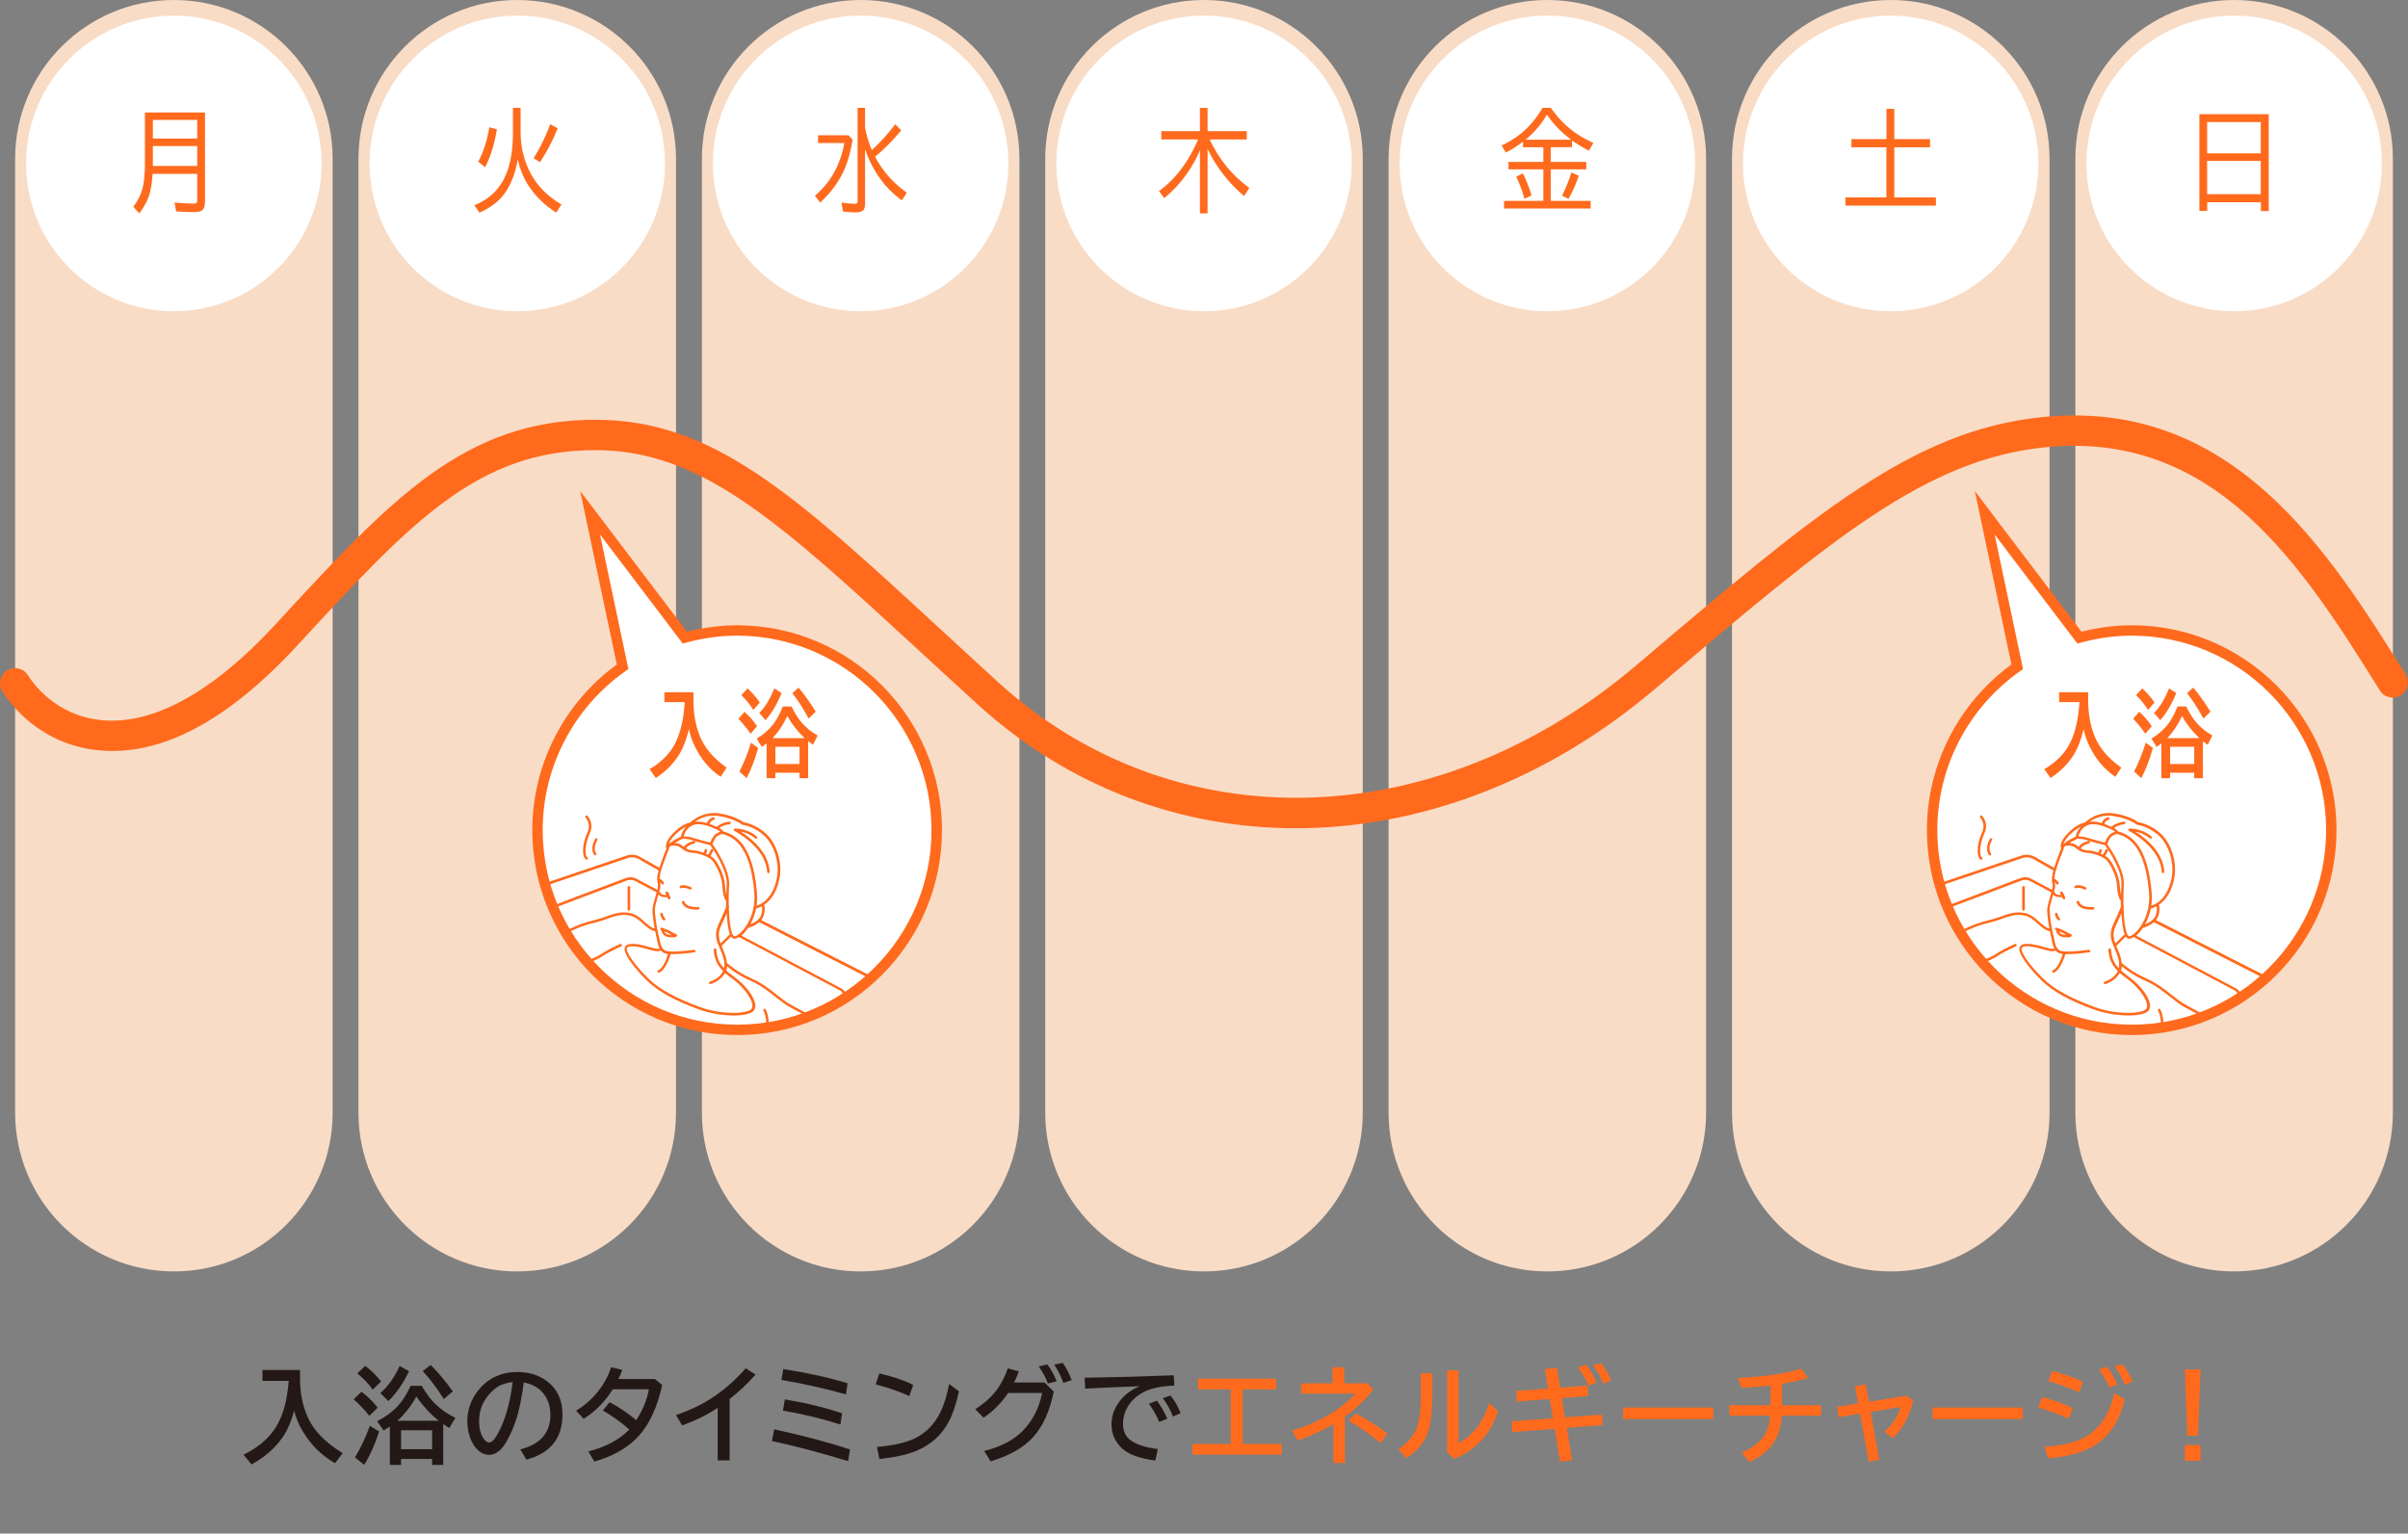 <svg width="551" height="351" viewBox="0 0 551 351" fill="none" xmlns="http://www.w3.org/2000/svg">
<rect x="0" y="0" width="551" height="351" fill="#808080" stroke="none"/>
<path d="M68.652 313.559V315.527C68.652 318.988 69.297 322.055 70.586 324.727C71.992 327.648 74.602 330.27 78.414 332.59L76.668 334.898C73.465 333.062 70.922 330.492 69.039 327.188C68.281 325.859 67.703 324.418 67.305 322.863L67.246 323.086C66.606 325.43 65.746 327.387 64.668 328.957C62.98 331.418 60.613 333.492 57.566 335.18L55.738 332.953C58.715 331.469 60.984 329.652 62.547 327.504C64.047 325.434 65.074 322.801 65.629 319.605C65.809 318.566 65.953 317.383 66.062 316.055H60.062V313.559H68.652ZM101.417 325.934V335.285H98.874V333.914H91.772V335.285H89.206V326.508C88.831 326.766 88.358 327.062 87.788 327.398L86.299 325.289C88.221 324.289 89.784 323.141 90.987 321.844C92.127 320.617 93.116 319.062 93.952 317.18H96.495C97.315 318.586 98.116 319.723 98.897 320.59C100.381 322.223 102.151 323.527 104.206 324.504L102.811 326.848C102.366 326.574 101.901 326.27 101.417 325.934ZM100.385 325.172C98.385 323.57 96.682 321.715 95.276 319.605C94.081 321.793 92.635 323.648 90.94 325.172H100.385ZM91.772 327.352V331.688H98.874V327.352H91.772ZM85.292 318.047C84.338 316.727 83.163 315.488 81.764 314.332L83.581 312.621C84.909 313.621 86.12 314.805 87.213 316.172L85.292 318.047ZM84.518 324.047C83.315 322.547 82.116 321.293 80.921 320.285L82.702 318.527C84.03 319.504 85.268 320.719 86.417 322.172L84.518 324.047ZM81.213 333.574C82.495 331.496 83.635 329.082 84.635 326.332L86.756 327.645C85.803 330.59 84.667 333.129 83.346 335.262L81.213 333.574ZM101.557 320.203C99.932 317.656 98.327 315.523 96.741 313.805L98.557 312.41C100.206 314.051 101.893 316.066 103.62 318.457L101.557 320.203ZM87.038 318.844C88.78 317.32 90.252 315.254 91.456 312.645L93.588 313.828C92.315 316.555 90.741 318.84 88.866 320.684L87.038 318.844ZM119.064 331.723C123.65 330.566 125.943 327.938 125.943 323.836C125.943 322.047 125.482 320.508 124.56 319.219C123.528 317.766 121.958 316.832 119.849 316.418C119.388 320.043 118.759 323.012 117.962 325.324C117.415 326.941 116.735 328.469 115.923 329.906C114.751 331.953 113.419 332.977 111.927 332.977C110.818 332.977 109.829 332.477 108.962 331.477C108.407 330.844 107.958 330.066 107.614 329.145C107.161 327.949 106.935 326.664 106.935 325.289C106.935 323.062 107.548 321.012 108.775 319.137C110.017 317.223 111.63 315.832 113.614 314.965C115.06 314.332 116.646 314.016 118.372 314.016C121.068 314.016 123.357 314.738 125.239 316.184C127.552 317.957 128.708 320.469 128.708 323.719C128.708 329.164 125.954 332.617 120.446 334.078L119.064 331.723ZM117.306 316.324C115.923 316.48 114.767 316.852 113.837 317.438C113.243 317.82 112.653 318.328 112.068 318.961C110.443 320.758 109.63 322.84 109.63 325.207C109.63 326.934 109.974 328.285 110.661 329.262C111.083 329.863 111.501 330.164 111.915 330.164C112.478 330.164 113.11 329.543 113.814 328.301C115.532 325.277 116.696 321.285 117.306 316.324ZM149.847 315.621L151.523 316.992C150.429 321.992 148.656 325.863 146.203 328.605C144.843 330.121 143.086 331.449 140.929 332.59C139.398 333.395 137.754 334.035 135.996 334.512L134.636 332.203C138.652 331.156 141.769 329.484 143.988 327.188C142.16 325.547 140.144 324.094 137.941 322.828L139.476 320.93C141.625 322.047 143.668 323.422 145.605 325.055C147.129 322.617 148.086 320.258 148.476 317.977H140.226C138.336 320.922 136.109 323.176 133.547 324.738L131.824 322.875C134.3 321.383 136.336 319.41 137.929 316.957C138.75 315.707 139.386 314.359 139.84 312.914L142.382 313.535C142.125 314.238 141.836 314.934 141.515 315.621H149.847ZM164.225 334.242V322.219C161.85 323.812 159.139 325.156 156.092 326.25L154.674 323.871C158.135 322.707 161.17 321.207 163.78 319.371C166.342 317.566 168.623 315.5 170.623 313.172L172.885 314.59C171.112 316.629 169.135 318.5 166.955 320.203V334.242H164.225ZM193.579 319.148C188.743 317.773 183.821 316.672 178.813 315.844L179.223 313.348C184.45 314.137 189.356 315.215 193.942 316.582L193.579 319.148ZM192.302 326.039C188.27 324.734 183.887 323.672 179.153 322.852L179.587 320.285C184.399 321.09 188.766 322.152 192.688 323.473L192.302 326.039ZM194.059 334.418C187.731 332.48 181.923 330.945 176.634 329.812L177.161 327.141C183.77 328.562 189.548 330.102 194.493 331.758L194.059 334.418ZM208.074 319.512C205.605 318.41 203.038 317.527 200.374 316.863L201.195 314.344C204.281 315.047 206.87 315.922 208.964 316.969L208.074 319.512ZM200.667 331.172C204.535 330.844 207.495 330.152 209.55 329.098C211.972 327.848 213.831 325.93 215.128 323.344C215.972 321.672 216.656 319.484 217.179 316.781L219.429 318.434C218.796 321.324 218.031 323.621 217.132 325.324C215.507 328.426 213.023 330.672 209.679 332.062C207.57 332.938 204.749 333.562 201.218 333.938L200.667 331.172ZM239.01 316.418L241.119 318.504C240.236 322.949 238.654 326.434 236.373 328.957C234.225 331.332 230.99 333.168 226.67 334.465L225.205 332.098C228.978 331.145 231.904 329.621 233.982 327.527C236.256 325.238 237.748 322.336 238.459 318.82H230.678C229.146 321.102 227.275 322.988 225.064 324.48L223.166 322.535C224.947 321.395 226.404 320.148 227.537 318.797C228.818 317.25 229.842 315.375 230.607 313.172L233.127 313.875C232.799 314.797 232.439 315.645 232.049 316.418H239.01ZM239.771 316.652C239.303 315.355 238.607 314.051 237.685 312.738L239.654 312.293C240.451 313.309 241.162 314.594 241.787 316.148L239.771 316.652ZM243.299 316.512C242.799 315.043 242.111 313.652 241.236 312.34L243.158 311.93C243.955 313.016 244.643 314.336 245.221 315.891L243.299 316.512ZM248.196 315.328C255.383 315.219 262.176 315.035 268.575 314.777L268.715 317.109C265.895 317.25 263.7 317.68 262.129 318.398C260.629 319.086 259.426 320.039 258.52 321.258C257.489 322.641 256.973 324.18 256.973 325.875C256.973 327.562 257.559 328.828 258.731 329.672C260.075 330.633 262.137 331.293 264.918 331.652L264.368 334.289C260.743 333.805 258.192 332.867 256.715 331.477C255.129 329.992 254.336 328.148 254.336 325.945C254.336 323.945 255.055 322.078 256.493 320.344C257.54 319.07 258.973 318.047 260.793 317.273C257.567 317.383 253.407 317.566 248.313 317.824L248.196 315.328ZM265.235 325.441C264.774 324.215 263.997 322.824 262.903 321.27L264.731 320.59C265.708 321.934 266.493 323.309 267.086 324.715L265.235 325.441ZM268.399 324.211C267.844 322.773 267.071 321.375 266.079 320.016L267.825 319.395C268.739 320.504 269.516 321.848 270.157 323.426L268.399 324.211Z" fill="#231815"/>
<path d="M274.14 315.551H292.011V318H284.358V330.48H293.288V332.93H272.839V330.48H281.628V318H274.14V315.551ZM304.947 312.938H307.584V316.605H312.88L314.252 317.977C312.556 320.219 310.388 322.293 307.748 324.199V334.828H305.111V325.922C302.572 327.43 299.849 328.695 296.943 329.719L295.63 327.457C299.529 326.309 303.076 324.617 306.271 322.383C307.802 321.312 309.103 320.172 310.173 318.961H297.74V316.605H304.947V312.938ZM315.857 330.27C313.56 328.309 311.123 326.609 308.545 325.172L310.197 323.52C312.798 324.84 315.216 326.383 317.451 328.148L315.857 330.27ZM325.125 314.309H327.762V318.574C327.762 322.66 327.457 325.645 326.848 327.527C326.043 330.02 324.356 332.098 321.785 333.762L319.992 331.676C321.774 330.426 323.027 329.129 323.754 327.785C324.363 326.652 324.766 325.133 324.961 323.227C325.07 322.148 325.125 320.613 325.125 318.621V314.309ZM331.125 313.629H333.762V330.281C335.317 329.477 336.68 328.332 337.852 326.848C339.133 325.223 340.09 323.297 340.723 321.07L342.785 323.062C342.004 325.383 340.934 327.363 339.574 329.004C337.863 331.074 335.621 332.703 332.848 333.891L331.125 332.402V313.629ZM356.26 313.031L356.999 317.59L363.268 317.133L363.432 319.535L357.385 319.992L358.1 324.387L366.573 323.766L366.749 326.156L358.51 326.812L359.717 334.195L356.975 334.535L355.733 327.023L346.03 327.773L345.866 325.301L355.346 324.598L354.596 320.203L347.085 320.766L346.921 318.34L354.221 317.812L353.471 313.348L356.26 313.031ZM363.479 317.133C363.073 316.016 362.28 314.633 361.1 312.984L362.952 312.316C363.897 313.605 364.698 314.973 365.354 316.418L363.479 317.133ZM366.913 316.723C366.311 315.238 365.526 313.84 364.557 312.527L366.315 311.977C367.245 313.055 368.038 314.375 368.694 315.938L366.913 316.723ZM371.4 322.148H392.036V324.785H371.4V322.148ZM405.125 321.621V317.109C403.14 317.359 400.914 317.535 398.445 317.637L397.683 315.375C403.894 315.086 408.726 314.375 412.18 313.242L413.715 315.375C411.973 315.914 409.988 316.363 407.762 316.723V321.621H416.715V324.023H407.715C407.551 326.547 406.945 328.582 405.898 330.129C404.57 332.098 402.687 333.59 400.25 334.605L398.551 332.426C400.996 331.426 402.726 330.109 403.742 328.477C404.476 327.297 404.914 325.812 405.055 324.023H395.715V321.621H405.125ZM426.932 316.852L427.659 320.836L436.295 319.441L437.784 320.543C436.893 324.223 435.33 327.102 433.096 329.18L431.186 327.645C432.186 326.832 433.03 325.855 433.717 324.715C434.264 323.816 434.643 322.922 434.854 322.031L428.057 323.156L430.002 334.102L427.6 334.535L425.608 323.543L420.721 324.363L420.381 321.984L425.186 321.211L424.459 317.262L426.932 316.852ZM442.212 322.148H462.849V324.785H442.212V322.148ZM475.796 318.691C473.492 317.66 471.14 316.797 468.742 316.102L469.503 313.781C472.207 314.453 474.578 315.273 476.617 316.242L475.796 318.691ZM473.394 324.691C471.472 323.848 469.121 322.984 466.339 322.102L467.347 319.758C469.738 320.391 472.058 321.23 474.308 322.277L473.394 324.691ZM467.851 331.148C470.875 330.906 473.273 330.473 475.046 329.848C479.609 328.23 482.523 324.562 483.789 318.844L486.191 320.285C485.152 324.668 483.214 327.93 480.378 330.07C478.519 331.477 476.214 332.477 473.464 333.07C472.144 333.359 470.523 333.594 468.601 333.773L467.851 331.148ZM482.687 317.59C482.187 316.355 481.386 314.98 480.285 313.465L482.136 312.797C483.128 314.141 483.925 315.5 484.527 316.875L482.687 317.59ZM486.238 316.945C485.589 315.406 484.804 314.016 483.882 312.773L485.617 312.211C486.546 313.289 487.335 314.609 487.984 316.172L486.238 316.945ZM499.936 313.441H503.533L502.959 328.605H500.51L499.936 313.441ZM499.936 330.715H503.533V334.324H499.936V330.715Z" fill="#FF6A1D"/>
<g clip-path="url(#clip0_553_57)">
<path d="M39.8 0H39.777C19.72 0 3.461 16.271 3.461 36.343V254.657C3.461 274.729 19.72 291 39.777 291H39.8C59.858 291 76.117 274.729 76.117 254.657V36.343C76.117 16.271 59.858 0 39.8 0Z" fill="#F9DCC6"/>
<path d="M118.363 0H118.34C98.283 0 82.024 16.271 82.024 36.343V254.657C82.024 274.729 98.283 291 118.34 291H118.363C138.42 291 154.68 274.729 154.68 254.657V36.343C154.68 16.271 138.42 0 118.363 0Z" fill="#F9DCC6"/>
<path d="M196.949 0H196.926C176.869 0 160.609 16.271 160.609 36.343V254.657C160.609 274.729 176.869 291 196.926 291H196.949C217.006 291 233.265 274.729 233.265 254.657V36.343C233.265 16.271 217.006 0 196.949 0Z" fill="#F9DCC6"/>
<path d="M275.511 0H275.488C255.431 0 239.172 16.271 239.172 36.343V254.657C239.172 274.729 255.431 291 275.488 291H275.511C295.568 291 311.828 274.729 311.828 254.657V36.343C311.828 16.271 295.568 0 275.511 0Z" fill="#F9DCC6"/>
<path d="M354.074 0H354.051C333.994 0 317.735 16.271 317.735 36.343V254.657C317.735 274.729 333.994 291 354.051 291H354.074C374.131 291 390.391 274.729 390.391 254.657V36.343C390.391 16.271 374.131 0 354.074 0Z" fill="#F9DCC6"/>
<path d="M432.66 0H432.637C412.58 0 396.32 16.271 396.32 36.343V254.657C396.32 274.729 412.58 291 432.637 291H432.66C452.717 291 468.976 274.729 468.976 254.657V36.343C468.976 16.271 452.717 0 432.66 0Z" fill="#F9DCC6"/>
<path d="M511.223 0H511.2C491.142 0 474.883 16.271 474.883 36.343V254.657C474.883 274.729 491.142 291 511.2 291H511.223C531.28 291 547.539 274.729 547.539 254.657V36.343C547.539 16.271 531.28 0 511.223 0Z" fill="#F9DCC6"/>
<path d="M39.777 71.232C58.446 71.232 73.579 56.087 73.579 37.405C73.579 18.724 58.446 3.579 39.777 3.579C21.109 3.579 5.976 18.724 5.976 37.405C5.976 56.087 21.109 71.232 39.777 71.232Z" fill="white"/>
<path d="M118.363 71.232C137.031 71.232 152.165 56.087 152.165 37.405C152.165 18.724 137.031 3.579 118.363 3.579C99.695 3.579 84.561 18.724 84.561 37.405C84.561 56.087 99.695 71.232 118.363 71.232Z" fill="white"/>
<path d="M196.926 71.232C215.594 71.232 230.727 56.087 230.727 37.405C230.727 18.724 215.594 3.579 196.926 3.579C178.258 3.579 163.124 18.724 163.124 37.405C163.124 56.087 178.258 71.232 196.926 71.232Z" fill="white"/>
<path d="M275.512 71.232C294.18 71.232 309.313 56.087 309.313 37.405C309.313 18.724 294.18 3.579 275.512 3.579C256.843 3.579 241.71 18.724 241.71 37.405C241.71 56.087 256.843 71.232 275.512 71.232Z" fill="white"/>
<path d="M354.074 71.232C372.742 71.232 387.876 56.087 387.876 37.405C387.876 18.724 372.742 3.579 354.074 3.579C335.406 3.579 320.273 18.724 320.273 37.405C320.273 56.087 335.406 71.232 354.074 71.232Z" fill="white"/>
<path d="M432.637 71.232C451.305 71.232 466.438 56.087 466.438 37.405C466.438 18.724 451.305 3.579 432.637 3.579C413.969 3.579 398.835 18.724 398.835 37.405C398.835 56.087 413.969 71.232 432.637 71.232Z" fill="white"/>
<path d="M511.223 71.232C529.891 71.232 545.024 56.087 545.024 37.405C545.024 18.724 529.891 3.579 511.223 3.579C492.555 3.579 477.421 18.724 477.421 37.405C477.421 56.087 492.555 71.232 511.223 71.232Z" fill="white"/>
<path d="M46.907 25.699V46.157C46.907 47.242 46.63 47.911 46.099 48.235C45.753 48.442 45.13 48.535 44.254 48.535C43.123 48.535 41.808 48.489 40.308 48.396L39.939 46.341C41.6 46.503 42.984 46.595 44.092 46.595C44.553 46.595 44.83 46.549 44.946 46.457C45.061 46.364 45.13 46.157 45.13 45.833V39.784H34.909C34.817 41.354 34.655 42.693 34.378 43.801C33.94 45.579 33.109 47.242 31.863 48.835L30.502 47.311C31.725 45.741 32.51 44.009 32.833 42.093C33.04 40.892 33.156 39.368 33.156 37.567V25.745H46.861L46.907 25.699ZM34.978 27.454V31.702H45.13V27.454H34.978ZM34.978 33.434V37.983H45.13V33.434H34.978Z" fill="#FF6A1D"/>
<path d="M119.125 24.683V30.224C119.125 33.757 119.932 36.99 121.524 39.876C123.047 42.67 125.377 44.979 128.469 46.803L127.269 48.673C124.639 46.965 122.539 44.933 120.97 42.554C119.84 40.846 119.009 38.814 118.479 36.459C118.063 39.045 117.256 41.354 116.056 43.386C114.741 45.625 112.618 47.403 109.711 48.673L108.534 46.965C111.534 45.81 113.772 43.847 115.225 41.123C116.656 38.444 117.371 34.865 117.371 30.409V24.683H119.125ZM109.434 36.99C110.588 34.865 111.441 32.256 111.972 29.139L113.702 29.578C113.126 33.064 112.226 35.974 111.003 38.283L109.434 37.013V36.99ZM122.101 36.205C123.578 33.873 124.847 31.287 125.908 28.423L127.615 29.37C126.369 32.418 125.008 35.004 123.555 37.105L122.101 36.205Z" fill="#FF6A1D"/>
<path d="M187.189 30.963H194.157L195.103 31.956C194.688 34.473 194.111 36.643 193.373 38.421C192.173 41.307 190.281 43.963 187.674 46.364L186.474 44.794C190.027 41.792 192.288 37.775 193.211 32.741H187.189V30.94V30.963ZM197.918 29.07C198.241 30.871 198.749 32.626 199.487 34.358C199.556 34.311 199.625 34.242 199.718 34.15C201.471 32.533 203.179 30.617 204.84 28.447L206.224 29.832C204.263 32.21 202.256 34.219 200.225 35.881C201.956 39.137 204.378 41.885 207.493 44.101L206.386 45.856C202.556 43.132 199.741 39.252 197.941 34.196V46.711C197.941 47.403 197.78 47.911 197.433 48.188C197.11 48.465 196.58 48.604 195.795 48.604C194.803 48.604 193.834 48.558 192.888 48.419L192.542 46.364C193.857 46.549 194.872 46.641 195.565 46.641C195.864 46.641 196.072 46.572 196.141 46.433C196.211 46.318 196.234 46.133 196.234 45.879V24.683H197.941V29.07H197.918Z" fill="#FF6A1D"/>
<path d="M276.781 31.887C278.903 36.436 281.926 40.153 285.871 43.016L284.671 44.863C281.118 41.885 278.349 38.306 276.319 34.104V48.835H274.566V34.381C273.781 36.297 272.743 38.144 271.474 39.922C269.997 42 268.313 43.801 266.398 45.348L265.198 43.732C268.982 40.984 271.981 37.036 274.15 31.91H265.729V30.017H274.566V24.706H276.319V30.017H285.294V31.91H276.781V31.887Z" fill="#FF6A1D"/>
<path d="M354.836 33.711V37.059H362.98V38.768H354.836V45.972H363.972V47.726H344.153V45.972H353.151V38.768H345.168V37.059H353.151V33.711H348.491V32.441C347.268 33.365 345.976 34.196 344.568 34.912L343.599 33.295C345.376 32.464 346.875 31.517 348.168 30.455C349.99 28.954 351.582 27.038 352.967 24.683H354.859C356.658 27.246 358.735 29.301 361.111 30.825C362.103 31.471 363.28 32.118 364.595 32.718L363.58 34.496C362.242 33.803 360.95 33.018 359.704 32.141V33.688H354.836V33.711ZM348.837 45.51C348.283 43.57 347.66 41.885 346.945 40.453L348.444 39.668C349.206 41.123 349.875 42.808 350.452 44.725L348.814 45.51H348.837ZM359.496 31.979C357.327 30.34 355.482 28.447 353.959 26.253C352.713 28.4 351.075 30.317 349.09 31.979H359.496ZM357.42 44.794C358.343 42.947 359.058 41.192 359.542 39.483L361.273 40.222C360.535 42.323 359.75 44.078 358.896 45.533L357.42 44.794Z" fill="#FF6A1D"/>
<path d="M431.668 31.841V24.914H433.445V31.841H441.635V33.711H433.445V45.187H442.974V47.057H422.277V45.187H431.645V33.711H423.639V31.841H431.645H431.668Z" fill="#FF6A1D"/>
<path d="M519.137 26.138V48.304H517.337V46.295H505.062V48.281H503.262V26.138H519.16H519.137ZM505.039 27.939V35.096H517.314V27.939H505.039ZM505.039 36.828V44.448H517.314V36.828H505.039Z" fill="#FF6A1D"/>
<path d="M168.662 144.288C164.509 144.288 160.517 144.888 156.71 145.927L135.022 117.319L142.474 152.6C130.707 160.866 123.001 174.512 123.001 190.005C123.001 215.242 143.443 235.7 168.662 235.7C193.88 235.7 214.323 215.242 214.323 190.005C214.323 164.768 193.88 144.311 168.662 144.311V144.288Z" fill="white"/>
<mask id="mask0_553_57" style="mask-type:luminance" maskUnits="userSpaceOnUse" x="123" y="117" width="92" height="119">
<path d="M168.662 144.288C164.509 144.288 160.517 144.888 156.71 145.927L135.022 117.319L142.474 152.6C130.707 160.866 123.001 174.512 123.001 190.005C123.001 215.242 143.443 235.7 168.662 235.7C193.88 235.7 214.323 215.242 214.323 190.005C214.323 164.768 193.88 144.311 168.662 144.311V144.288Z" fill="white"/>
</mask>
<g mask="url(#mask0_553_57)">
<path d="M151.957 210.671C151.957 210.671 152.118 210.647 152.165 210.578C152.28 210.463 152.28 210.278 152.165 210.163C151.795 209.816 151.657 209.17 151.657 209.147C151.634 208.985 151.472 208.87 151.311 208.916C151.149 208.939 151.057 209.1 151.08 209.262C151.08 209.285 151.242 210.116 151.749 210.578C151.795 210.624 151.888 210.671 151.957 210.671Z" fill="#FF6A1D"/>
<path d="M151.103 212.518C151.057 212.679 151.149 212.841 151.288 212.887C151.403 213.464 151.865 214.342 152.972 214.48C153.295 214.527 153.572 214.55 153.803 214.55C154.495 214.55 154.772 214.388 154.841 214.319C154.91 214.25 154.956 214.157 154.933 214.042C154.933 213.949 154.841 213.857 154.749 213.811C154.749 213.811 153.964 213.488 153.387 213.141C152.764 212.749 151.495 212.333 151.449 212.333C151.288 212.287 151.126 212.379 151.08 212.518H151.103ZM153.087 213.649C153.272 213.765 153.457 213.88 153.641 213.972C153.48 213.972 153.272 213.972 153.041 213.926C152.441 213.857 152.141 213.488 152.003 213.164C152.372 213.303 152.811 213.488 153.087 213.672V213.649Z" fill="#FF6A1D"/>
<path d="M156.618 206.399C156.571 206.238 156.41 206.145 156.248 206.191C156.087 206.238 155.995 206.399 156.041 206.561C156.041 206.607 156.387 207.761 158.002 208.062C158.648 208.177 159.109 208.2 159.409 208.2C159.686 208.2 159.825 208.177 159.848 208.177C160.009 208.154 160.101 207.992 160.078 207.831C160.055 207.669 159.894 207.577 159.732 207.6C159.732 207.6 159.202 207.692 158.117 207.484C156.871 207.253 156.618 206.445 156.618 206.399Z" fill="#FF6A1D"/>
<path d="M155.949 203.259C155.949 203.259 156.479 202.959 157.841 203.582C157.887 203.582 157.933 203.605 157.956 203.605C158.071 203.605 158.164 203.536 158.233 203.444C158.302 203.305 158.233 203.12 158.094 203.051C156.41 202.266 155.695 202.728 155.626 202.774C155.487 202.866 155.464 203.028 155.556 203.166C155.649 203.305 155.833 203.328 155.949 203.259Z" fill="#FF6A1D"/>
<path d="M175.537 199.565C175.537 199.726 175.676 199.842 175.837 199.842C175.999 199.842 176.114 199.703 176.114 199.541C175.883 194.9 171.615 191.668 169.492 190.329C171.523 190.721 172.769 191.853 172.769 191.876C172.884 191.991 173.068 191.991 173.184 191.876C173.299 191.76 173.299 191.576 173.184 191.46C173.115 191.391 171.223 189.636 168.177 189.636C168.039 189.636 167.923 189.728 167.9 189.867C167.877 190.005 167.923 190.144 168.062 190.19C168.131 190.236 175.26 193.885 175.537 199.588V199.565Z" fill="#FF6A1D"/>
<path d="M141.897 216.074C141.897 216.074 139.544 217.044 137.583 218.337C135.668 219.583 133.153 220.184 133.13 220.184C132.968 220.23 132.876 220.368 132.922 220.53C132.945 220.669 133.084 220.761 133.199 220.761C133.199 220.761 133.245 220.761 133.268 220.761C133.383 220.738 135.921 220.138 137.906 218.821C139.821 217.575 142.105 216.628 142.128 216.605C142.29 216.536 142.359 216.374 142.29 216.212C142.22 216.051 142.059 215.981 141.897 216.051V216.074Z" fill="#FF6A1D"/>
<path d="M174.822 230.92C174.684 230.99 174.637 231.174 174.707 231.313C174.707 231.313 175.537 232.86 175.284 235.03C175.007 237.27 174.499 239.21 174.476 239.21C174.43 239.371 174.522 239.533 174.684 239.579C174.707 239.579 174.73 239.579 174.753 239.579C174.891 239.579 175.007 239.487 175.03 239.371C175.03 239.371 175.56 237.386 175.837 235.1C176.137 232.744 175.237 231.082 175.191 231.013C175.122 230.874 174.937 230.828 174.799 230.897L174.822 230.92Z" fill="#FF6A1D"/>
<path d="M202.694 240.249L202.532 227.249C202.532 225.864 201.725 224.617 200.502 223.993L174.176 210.578C174.407 210.301 174.614 209.955 174.73 209.585C175.145 208.246 174.984 207.461 174.845 207.092C176.091 206.261 177.591 204.621 178.306 201.366C179.137 197.671 177.821 193.146 175.26 190.79C172.999 188.712 170.6 188.251 170.115 188.181C169.746 187.904 168.016 186.704 164.578 186.172C160.748 185.572 158.071 188.112 157.933 188.251C157.148 188.412 155.879 188.92 154.333 190.398C151.819 192.822 152.418 194.069 152.488 194.208C152.142 195.039 151.38 197.048 150.873 198.618L146.489 196.124C145.543 195.593 144.435 195.478 143.397 195.824L120.578 203.536C120.463 203.582 120.37 203.698 120.37 203.813V240.249C120.37 240.41 120.509 240.549 120.67 240.549H202.394H202.44H202.486C202.486 240.549 202.509 240.549 202.532 240.526C202.532 240.526 202.579 240.526 202.579 240.48C202.579 240.48 202.579 240.456 202.602 240.433C202.602 240.433 202.625 240.387 202.648 240.387V240.341V240.295L202.694 240.249ZM174.153 209.424C173.807 210.532 172.515 211.225 171.684 211.548C172.261 210.532 172.745 209.285 173.022 207.923C173.276 207.877 173.738 207.738 174.314 207.438C174.407 207.738 174.499 208.362 174.153 209.447V209.424ZM163.032 194.346C162.87 194.277 162.709 194.346 162.64 194.508C162.501 194.854 162.247 195.362 162.017 195.593C161.855 195.524 161.694 195.455 161.532 195.385C161.74 195.085 161.809 194.739 161.809 194.693C161.832 194.531 161.74 194.369 161.578 194.346C161.417 194.323 161.255 194.416 161.232 194.577C161.209 194.716 161.094 195.016 160.955 195.154C160.148 194.854 159.294 194.646 158.694 194.646C157.91 194.623 157.471 194.485 156.987 194.185C157.264 193.561 158.394 193.146 158.856 193.053C159.017 193.007 159.109 192.868 159.086 192.707C159.04 192.545 158.902 192.453 158.74 192.476C158.556 192.522 157.01 192.892 156.502 193.838C156.341 193.723 156.179 193.607 155.995 193.469C155.464 193.076 154.887 192.961 154.38 192.938C155.072 192.499 155.856 192.13 156.318 191.922C156.525 191.991 156.779 192.014 157.079 192.037C157.425 192.06 157.817 192.083 158.14 192.222C159.017 192.545 161.947 193.307 162.547 193.446C163.378 194.623 166.493 199.334 166.285 202.451C166.262 202.959 166.216 203.79 166.193 204.806C166.077 204.344 165.962 203.698 165.916 202.843C165.801 200.165 164.209 197.486 163.47 196.609C163.263 196.355 162.94 196.124 162.547 195.893C162.87 195.478 163.124 194.877 163.193 194.739C163.263 194.577 163.193 194.416 163.032 194.346ZM167 213.834L164.901 215.935C164.439 214.711 164.232 213.511 164.993 211.894C165.593 210.625 165.985 209.724 166.285 209.054C166.377 210.948 166.608 212.772 167.023 213.834H167ZM167.277 214.388C167.277 214.388 167.37 214.504 167.416 214.55C167.646 214.804 167.877 214.85 168.039 214.85C168.362 214.85 168.731 214.711 169.123 214.457C169.123 214.457 169.146 214.481 169.169 214.504L192.104 226.626C192.68 226.926 193.026 227.503 193.049 228.127C193.073 228.75 192.773 229.373 192.219 229.72L186.843 233.137C186.105 232.744 182.759 230.967 180.752 229.835C179.875 229.35 178.906 228.588 177.891 227.78C176.206 226.464 174.314 224.963 172.03 223.97C168.8 222.562 166.723 220.738 166.331 220.391C166.216 219.098 165.754 218.036 165.316 217.02C165.247 216.859 165.178 216.697 165.108 216.512L167.254 214.365L167.277 214.388ZM168.039 214.273C168.039 214.273 167.946 214.273 167.831 214.157C167.185 213.465 166.862 210.694 166.77 207.715C166.816 207.554 166.839 207.484 166.839 207.484C166.862 207.369 166.839 207.276 166.747 207.207C166.723 205.568 166.747 203.905 166.839 202.52C167.047 199.195 163.909 194.439 163.032 193.169C163.124 192.915 163.378 192.291 163.77 191.714C164.186 191.114 165.085 190.929 165.316 190.883C169.561 191.876 171.938 196.286 172.607 204.39C172.861 207.484 171.915 210.163 170.715 211.964C170.438 212.379 170.161 212.749 169.884 213.049C169.054 213.949 168.385 214.296 168.016 214.296L168.039 214.273ZM164.462 186.773C168.085 187.327 169.746 188.712 169.769 188.712C169.815 188.759 169.861 188.782 169.931 188.782C169.954 188.782 172.515 189.105 174.845 191.252C177.268 193.469 178.491 197.764 177.706 201.273C176.691 205.822 174.13 206.999 173.115 207.3C173.253 206.353 173.299 205.36 173.207 204.321C172.515 195.986 170 191.414 165.524 190.306C165.339 190.028 165.039 189.774 164.601 189.52C164.993 189.22 165.754 188.759 166.954 188.643C167.116 188.643 167.231 188.481 167.208 188.32C167.208 188.158 167.047 188.043 166.885 188.066C165.293 188.227 164.37 188.92 164.001 189.243C163.563 189.036 163.032 188.828 162.409 188.597C162.501 187.881 163.286 187.65 163.332 187.627C163.493 187.581 163.586 187.419 163.539 187.258C163.493 187.096 163.332 187.004 163.17 187.05C162.732 187.165 161.994 187.581 161.832 188.389C160.494 187.973 159.456 188.02 158.994 188.089C160.009 187.396 161.971 186.38 164.37 186.75L164.462 186.773ZM158.971 188.712C158.971 188.712 159.271 188.643 159.779 188.643C160.332 188.643 161.117 188.735 162.063 189.059C163.447 189.567 164.37 189.959 164.832 190.375C164.37 190.513 163.701 190.79 163.286 191.368C162.94 191.876 162.709 192.384 162.57 192.73C162.501 192.73 162.455 192.73 162.386 192.776C162.386 192.776 162.386 192.799 162.363 192.822C161.394 192.568 159.063 191.945 158.325 191.691C157.91 191.529 157.448 191.506 157.102 191.483C156.871 191.483 156.525 191.437 156.479 191.368C156.525 190.837 157.241 189.151 158.971 188.735V188.712ZM154.726 190.837C155.579 190.005 156.364 189.52 156.987 189.22C156.248 189.982 155.925 190.883 155.879 191.298C155.879 191.368 155.879 191.414 155.879 191.46C155.256 191.737 153.895 192.407 153.064 193.169C153.064 193.169 153.064 193.169 153.041 193.169C153.203 192.661 153.618 191.876 154.726 190.79V190.837ZM152.811 204.182C152.718 204.044 152.534 204.021 152.395 204.09C152.257 204.182 152.234 204.367 152.303 204.506C152.303 204.506 152.395 204.667 152.511 204.852C151.449 204.852 151.149 204.552 151.126 204.413C151.126 204.275 151.011 204.159 150.849 204.136C151.011 203.536 151.126 203.051 151.126 202.774C151.126 202.497 151.08 202.266 151.034 202.012C151.034 201.966 151.034 201.92 151.011 201.873C151.103 201.966 151.242 202.104 151.403 202.335C151.449 202.405 151.542 202.451 151.634 202.451C151.703 202.451 151.749 202.451 151.819 202.381C151.957 202.289 151.98 202.104 151.888 201.966C151.542 201.481 151.219 201.227 150.942 201.135C150.942 200.811 150.988 200.396 151.103 199.865C151.495 198.225 152.811 194.9 153.111 194.185C153.134 194.115 153.134 194.046 153.111 193.977C153.18 193.861 153.272 193.769 153.387 193.654C153.618 193.584 154.749 193.284 155.602 193.931C155.925 194.162 156.179 194.369 156.433 194.531C156.433 194.531 156.433 194.531 156.456 194.531C157.079 194.947 157.656 195.154 158.648 195.201C159.479 195.224 160.84 195.639 161.878 196.17C162.363 196.424 162.755 196.678 162.986 196.955C163.678 197.787 165.178 200.303 165.293 202.843C165.385 205.037 165.916 205.914 166.147 206.191C166.147 206.63 166.147 207.092 166.147 207.554C165.985 208.015 165.524 209.17 164.393 211.594C163.309 213.903 164.024 215.496 164.762 217.205C165.201 218.221 165.662 219.26 165.754 220.507C165.778 220.923 165.754 221.269 165.685 221.615C164.578 220.461 164.024 219.237 163.909 217.344C163.909 217.182 163.77 217.043 163.586 217.067C163.424 217.067 163.309 217.205 163.309 217.39C163.447 219.537 164.139 220.923 165.454 222.239C164.67 224.017 162.57 224.64 162.455 224.663C162.294 224.709 162.201 224.871 162.247 225.033C162.294 225.171 162.409 225.24 162.524 225.24C162.547 225.24 162.57 225.24 162.593 225.24C162.617 225.24 164.901 224.571 165.893 222.677C166.377 223.116 166.954 223.555 167.6 224.017C170.53 226.141 172.745 229.512 172.03 230.805C171.338 232.075 165.293 232.375 160.079 230.459C154.587 228.45 150.873 226.395 148.404 223.993C145.22 220.923 142.936 217.598 143.512 216.905C144.205 216.074 147.504 217.02 148.911 217.436L149.096 217.482C150.273 217.829 150.919 217.713 151.242 217.575C151.519 217.898 151.865 218.152 152.372 218.267C152.511 218.313 152.672 218.336 152.857 218.336C152.603 219.191 151.819 221.523 150.619 222.077C150.48 222.146 150.411 222.331 150.48 222.47C150.526 222.585 150.642 222.631 150.757 222.631C150.803 222.631 150.849 222.631 150.873 222.608C152.349 221.915 153.226 219.168 153.457 218.383C153.618 218.383 153.78 218.383 153.941 218.383C155.972 218.383 158.717 217.99 158.879 217.967C159.04 217.944 159.156 217.805 159.133 217.644C159.133 217.482 158.948 217.367 158.81 217.39C158.763 217.39 154.057 218.059 152.534 217.667C151.403 217.39 151.149 216.189 150.896 214.919C150.826 214.619 150.78 214.296 150.688 214.019C150.273 212.402 149.788 209.078 149.857 207.992C149.903 207.415 150.226 206.237 150.526 205.198C150.573 205.037 150.619 204.875 150.665 204.737C150.711 204.783 150.734 204.852 150.803 204.898C151.126 205.198 151.68 205.36 152.441 205.36C152.534 205.36 152.649 205.36 152.764 205.36C152.788 205.452 152.811 205.522 152.834 205.591C152.857 205.729 152.972 205.845 153.134 205.845H153.18C153.341 205.822 153.457 205.66 153.411 205.499C153.295 204.875 152.811 204.136 152.788 204.09L152.811 204.182ZM120.97 204.044L143.605 196.401C144.458 196.101 145.404 196.193 146.212 196.655L150.711 199.218C150.665 199.403 150.619 199.588 150.573 199.749C150.273 200.95 150.388 201.596 150.48 202.127C150.526 202.358 150.55 202.566 150.55 202.797C150.55 202.959 150.48 203.282 150.388 203.651L145.658 201.135C144.897 200.719 143.997 200.673 143.189 200.973L120.947 209.378V204.067L120.97 204.044ZM143.42 201.527C144.066 201.273 144.804 201.319 145.404 201.666L150.157 204.182C150.157 204.182 150.226 204.206 150.25 204.206C150.157 204.506 150.088 204.829 149.996 205.129C149.673 206.261 149.35 207.415 149.304 208.038C149.234 208.916 149.511 210.902 149.788 212.541C148.934 212.287 148.242 211.64 147.504 210.994C146.512 210.093 145.473 209.17 143.905 208.916C141.897 208.616 140.374 209.17 138.759 209.747C138.067 210.001 137.352 210.255 136.591 210.44C133.96 211.086 131.099 211.894 127.361 214.342C123.831 216.651 121.916 215.981 121.87 215.958C121.847 215.958 121.801 215.958 121.778 215.958C121.478 215.889 121.155 215.82 120.947 215.774V210.024L143.397 201.55L143.42 201.527ZM120.97 239.972V216.328C121.178 216.374 121.455 216.443 121.686 216.489C121.709 216.489 122.078 216.628 122.724 216.628C123.716 216.628 125.4 216.328 127.707 214.804C131.353 212.426 134.168 211.617 136.752 210.994C137.536 210.809 138.275 210.532 138.99 210.278C140.536 209.724 141.99 209.193 143.858 209.493C145.243 209.701 146.212 210.578 147.135 211.41C147.965 212.148 148.819 212.91 149.927 213.164C150.019 213.58 150.088 213.949 150.157 214.25C150.226 214.527 150.296 214.827 150.342 215.127C150.48 215.797 150.642 216.535 150.942 217.113C150.688 217.182 150.18 217.205 149.304 216.951L149.142 216.905C146.673 216.189 143.997 215.52 143.12 216.559C141.99 217.921 145.866 222.308 148.058 224.455C150.573 226.903 154.357 229.004 159.94 231.036C162.455 231.959 165.431 232.421 167.9 232.421C170.369 232.421 172.146 231.983 172.63 231.105C173.599 229.327 170.969 225.702 168.016 223.578C167.3 223.07 166.7 222.585 166.193 222.123C166.285 221.823 166.354 221.523 166.377 221.177C167.231 221.892 169.123 223.324 171.823 224.501C174.038 225.471 175.906 226.949 177.545 228.242C178.583 229.073 179.575 229.835 180.498 230.366C182.321 231.382 185.205 232.929 186.312 233.506L176.206 239.925H120.993L120.97 239.972ZM177.291 239.972L187.027 233.784L192.565 230.274C193.28 229.812 193.696 229.027 193.672 228.173C193.649 227.318 193.165 226.556 192.403 226.164L169.654 214.134C169.884 213.949 170.115 213.719 170.346 213.465C170.623 213.141 170.9 212.795 171.177 212.379C171.546 212.287 172.792 211.894 173.715 211.063L200.225 224.571C201.263 225.102 201.909 226.141 201.932 227.295L202.094 239.995H177.291V239.972Z" fill="#FF6A1D"/>
<path d="M143.905 208.431C144.066 208.431 144.205 208.292 144.205 208.131V203.097C144.205 202.936 144.066 202.797 143.905 202.797C143.743 202.797 143.605 202.936 143.605 203.097V208.131C143.605 208.292 143.743 208.431 143.905 208.431Z" fill="#FF6A1D"/>
<path d="M134.006 196.701C134.006 196.701 134.145 196.794 134.214 196.794C134.283 196.794 134.352 196.771 134.422 196.725C134.537 196.609 134.537 196.424 134.422 196.309C133.545 195.362 134.076 192.684 134.999 190.629C135.991 188.412 134.491 186.796 134.422 186.727C134.306 186.611 134.122 186.611 134.006 186.727C133.891 186.842 133.891 187.027 134.006 187.142C134.006 187.142 135.298 188.528 134.468 190.375C133.476 192.592 132.899 195.501 134.006 196.701Z" fill="#FF6A1D"/>
<path d="M136.198 192.014C136.198 192.014 134.86 194.115 135.968 195.662C136.014 195.732 136.106 195.778 136.198 195.778C136.268 195.778 136.314 195.778 136.36 195.732C136.498 195.639 136.521 195.454 136.429 195.316C135.552 194.092 136.66 192.337 136.683 192.314C136.775 192.176 136.729 191.991 136.591 191.899C136.452 191.806 136.268 191.852 136.175 191.991L136.198 192.014Z" fill="#FF6A1D"/>
</g>
<path d="M168.662 236.901C142.82 236.901 121.801 215.866 121.801 190.005C121.801 175.043 129.023 160.912 141.136 152.092L132.761 112.378L157.195 144.588C161.048 143.618 164.901 143.11 168.685 143.11C194.526 143.11 215.546 164.145 215.546 190.005C215.546 215.866 194.526 236.901 168.685 236.901H168.662ZM137.283 122.283L143.789 153.131L143.143 153.593C131.261 161.951 124.178 175.551 124.178 190.005C124.178 214.55 144.135 234.522 168.662 234.522C193.188 234.522 213.146 214.55 213.146 190.005C213.146 165.461 193.188 145.488 168.662 145.488C164.832 145.488 160.932 146.019 157.01 147.082L156.226 147.289L137.26 122.283H137.283Z" fill="#FF6A1D"/>
<path d="M158.671 158.419V160.197C158.671 163.337 159.179 166.131 160.171 168.555C161.255 171.21 163.286 173.589 166.262 175.69L164.901 177.791C162.409 176.129 160.425 173.796 158.971 170.795C158.371 169.594 157.933 168.278 157.633 166.87L157.587 167.077C157.079 169.202 156.41 170.98 155.579 172.411C154.264 174.651 152.418 176.521 150.065 178.068L148.635 176.036C150.942 174.697 152.718 173.035 153.941 171.095C155.118 169.225 155.902 166.823 156.341 163.937C156.479 162.99 156.595 161.928 156.687 160.705H152.026V158.442H158.717L158.671 158.419Z" fill="#FF6A1D"/>
<path d="M171.753 167.932C170.807 166.569 169.885 165.438 168.962 164.514L170.346 162.921C171.384 163.799 172.353 164.907 173.23 166.223L171.753 167.932ZM169.192 176.567C170.185 174.674 171.084 172.48 171.846 169.987L173.484 171.187C172.746 173.866 171.869 176.175 170.831 178.091L169.169 176.567H169.192ZM172.376 162.482C171.638 161.282 170.715 160.15 169.631 159.111L171.038 157.564C172.076 158.465 173.022 159.55 173.853 160.797L172.353 162.506L172.376 162.482ZM184.928 169.64V178.114H182.944V176.867H177.429V178.114H175.422V170.148C175.122 170.379 174.753 170.656 174.315 170.956L173.161 169.04C174.661 168.139 175.86 167.1 176.806 165.923C177.683 164.815 178.468 163.406 179.114 161.697H181.098C181.744 162.967 182.367 164.006 182.967 164.791C184.12 166.269 185.505 167.447 187.097 168.347L186.012 170.472C185.666 170.218 185.297 169.94 184.928 169.64ZM173.738 163.198C175.099 161.813 176.23 159.943 177.176 157.564L178.837 158.626C177.845 161.097 176.622 163.175 175.168 164.838L173.738 163.175V163.198ZM184.12 168.948C182.575 167.493 181.236 165.807 180.152 163.891C179.229 165.877 178.098 167.562 176.783 168.948H184.12ZM177.429 170.933V174.859H182.944V170.933H177.429ZM185.043 164.445C183.774 162.136 182.528 160.197 181.306 158.65L182.713 157.38C184.005 158.88 185.297 160.705 186.658 162.875L185.043 164.468V164.445Z" fill="#FF6A1D"/>
<path d="M487.781 144.288C483.628 144.288 479.636 144.888 475.829 145.927L454.141 117.319L461.593 152.6C449.826 160.866 442.12 174.512 442.12 190.005C442.12 215.242 462.562 235.7 487.781 235.7C512.999 235.7 533.442 215.242 533.442 190.005C533.442 164.768 512.999 144.311 487.781 144.311V144.288Z" fill="white"/>
<mask id="mask1_553_57" style="mask-type:luminance" maskUnits="userSpaceOnUse" x="442" y="117" width="92" height="119">
<path d="M487.781 144.288C483.628 144.288 479.636 144.888 475.829 145.927L454.141 117.319L461.593 152.6C449.826 160.866 442.12 174.512 442.12 190.005C442.12 215.242 462.562 235.7 487.781 235.7C512.999 235.7 533.442 215.242 533.442 190.005C533.442 164.768 512.999 144.311 487.781 144.311V144.288Z" fill="white"/>
</mask>
<g mask="url(#mask1_553_57)">
<path d="M471.099 210.671C471.099 210.671 471.261 210.647 471.307 210.578C471.422 210.463 471.422 210.278 471.307 210.163C470.938 209.816 470.799 209.17 470.799 209.147C470.776 208.985 470.614 208.87 470.453 208.916C470.291 208.939 470.199 209.1 470.222 209.262C470.222 209.285 470.384 210.116 470.891 210.578C470.937 210.624 471.03 210.671 471.099 210.671Z" fill="#FF6A1D"/>
<path d="M470.245 212.518C470.199 212.679 470.291 212.841 470.43 212.887C470.545 213.464 471.007 214.342 472.114 214.48C472.437 214.527 472.714 214.55 472.945 214.55C473.637 214.55 473.914 214.388 473.983 214.319C474.052 214.25 474.098 214.157 474.075 214.042C474.075 213.949 473.983 213.857 473.891 213.811C473.891 213.811 473.106 213.488 472.529 213.141C471.906 212.749 470.637 212.333 470.591 212.333C470.43 212.287 470.268 212.379 470.222 212.518H470.245ZM472.229 213.649C472.414 213.765 472.599 213.88 472.783 213.972C472.622 213.972 472.414 213.972 472.183 213.926C471.583 213.857 471.283 213.488 471.145 213.164C471.514 213.303 471.953 213.488 472.229 213.672V213.649Z" fill="#FF6A1D"/>
<path d="M475.76 206.399C475.713 206.238 475.552 206.145 475.39 206.191C475.229 206.238 475.137 206.399 475.183 206.561C475.183 206.607 475.529 207.761 477.144 208.062C477.79 208.177 478.251 208.2 478.551 208.2C478.828 208.2 478.967 208.177 478.99 208.177C479.151 208.154 479.244 207.992 479.221 207.831C479.197 207.669 479.036 207.577 478.874 207.6C478.874 207.6 478.344 207.692 477.259 207.484C476.013 207.253 475.76 206.445 475.76 206.399Z" fill="#FF6A1D"/>
<path d="M475.091 203.259C475.091 203.259 475.621 202.959 476.983 203.582C477.029 203.582 477.075 203.605 477.098 203.605C477.213 203.605 477.306 203.536 477.375 203.444C477.444 203.305 477.375 203.12 477.236 203.051C475.552 202.266 474.837 202.728 474.768 202.774C474.629 202.866 474.606 203.028 474.698 203.166C474.791 203.305 474.975 203.328 475.091 203.259Z" fill="#FF6A1D"/>
<path d="M494.656 199.565C494.656 199.726 494.795 199.842 494.956 199.842C495.118 199.842 495.233 199.703 495.233 199.541C495.002 194.9 490.734 191.668 488.611 190.329C490.642 190.721 491.887 191.853 491.887 191.876C492.003 191.991 492.187 191.991 492.303 191.876C492.418 191.76 492.418 191.576 492.303 191.46C492.234 191.391 490.342 189.636 487.296 189.636C487.158 189.636 487.042 189.728 487.019 189.867C486.996 190.005 487.042 190.144 487.181 190.19C487.25 190.236 494.379 193.885 494.656 199.588V199.565Z" fill="#FF6A1D"/>
<path d="M461.039 216.074C461.039 216.074 458.686 217.044 456.725 218.337C454.81 219.583 452.295 220.184 452.272 220.184C452.11 220.23 452.018 220.368 452.064 220.53C452.087 220.669 452.226 220.761 452.341 220.761C452.341 220.761 452.387 220.761 452.41 220.761C452.526 220.738 455.064 220.138 457.048 218.821C458.963 217.575 461.247 216.628 461.27 216.605C461.432 216.536 461.501 216.374 461.432 216.212C461.362 216.051 461.201 215.981 461.039 216.051V216.074Z" fill="#FF6A1D"/>
<path d="M493.941 230.92C493.803 230.99 493.756 231.174 493.826 231.313C493.826 231.313 494.656 232.86 494.402 235.03C494.126 237.27 493.618 239.21 493.595 239.21C493.549 239.371 493.641 239.533 493.803 239.579C493.826 239.579 493.849 239.579 493.872 239.579C494.01 239.579 494.126 239.487 494.149 239.371C494.149 239.371 494.679 237.386 494.956 235.1C495.256 232.744 494.356 231.082 494.31 231.013C494.241 230.874 494.056 230.828 493.918 230.897L493.941 230.92Z" fill="#FF6A1D"/>
<path d="M521.836 240.249L521.674 227.249C521.674 225.864 520.867 224.617 519.644 223.993L493.318 210.578C493.549 210.301 493.756 209.955 493.872 209.585C494.287 208.246 494.126 207.461 493.987 207.092C495.233 206.261 496.733 204.621 497.448 201.366C498.279 197.671 496.964 193.146 494.402 190.79C492.141 188.712 489.742 188.251 489.257 188.181C488.888 187.904 487.158 186.704 483.72 186.172C479.89 185.572 477.213 188.112 477.075 188.251C476.29 188.412 475.021 188.92 473.476 190.398C470.961 192.822 471.56 194.069 471.63 194.208C471.284 195.039 470.522 197.048 470.015 198.618L465.631 196.124C464.685 195.593 463.577 195.478 462.539 195.824L439.72 203.536C439.605 203.582 439.512 203.698 439.512 203.813V240.249C439.512 240.41 439.651 240.549 439.812 240.549H521.536H521.582H521.628C521.628 240.549 521.651 240.549 521.674 240.526C521.674 240.526 521.721 240.526 521.721 240.48C521.721 240.48 521.721 240.456 521.744 240.433C521.744 240.433 521.767 240.387 521.79 240.387V240.341V240.295L521.836 240.249ZM493.295 209.424C492.949 210.532 491.657 211.225 490.826 211.548C491.403 210.532 491.888 209.285 492.164 207.923C492.418 207.877 492.88 207.738 493.456 207.438C493.549 207.738 493.641 208.362 493.295 209.447V209.424ZM482.174 194.346C482.012 194.277 481.851 194.346 481.782 194.508C481.643 194.854 481.389 195.362 481.159 195.593C480.997 195.524 480.836 195.455 480.674 195.385C480.882 195.085 480.951 194.739 480.951 194.693C480.974 194.531 480.882 194.369 480.72 194.346C480.559 194.323 480.397 194.416 480.374 194.577C480.351 194.716 480.236 195.016 480.097 195.154C479.29 194.854 478.436 194.646 477.836 194.646C477.052 194.623 476.613 194.485 476.129 194.185C476.406 193.561 477.536 193.146 477.998 193.053C478.159 193.007 478.252 192.868 478.229 192.707C478.182 192.545 478.044 192.453 477.882 192.476C477.698 192.522 476.152 192.892 475.644 193.838C475.483 193.723 475.321 193.607 475.137 193.469C474.606 193.076 474.029 192.961 473.522 192.938C474.214 192.499 474.998 192.13 475.46 191.922C475.667 191.991 475.921 192.014 476.221 192.037C476.567 192.06 476.959 192.083 477.283 192.222C478.159 192.545 481.09 193.307 481.689 193.446C482.52 194.623 485.635 199.334 485.427 202.451C485.404 202.959 485.358 203.79 485.335 204.806C485.22 204.344 485.104 203.698 485.058 202.843C484.943 200.165 483.351 197.486 482.612 196.609C482.405 196.355 482.082 196.124 481.689 195.893C482.012 195.478 482.266 194.877 482.335 194.739C482.405 194.577 482.335 194.416 482.174 194.346ZM486.142 213.834L484.043 215.935C483.581 214.711 483.374 213.511 484.135 211.894C484.735 210.625 485.127 209.724 485.427 209.054C485.519 210.948 485.75 212.772 486.166 213.834H486.142ZM486.419 214.388C486.419 214.388 486.512 214.504 486.558 214.55C486.788 214.804 487.019 214.85 487.181 214.85C487.504 214.85 487.873 214.711 488.265 214.457C488.265 214.457 488.288 214.481 488.311 214.504L511.246 226.626C511.822 226.926 512.168 227.503 512.192 228.127C512.215 228.75 511.915 229.373 511.361 229.72L505.985 233.137C505.247 232.744 501.901 230.967 499.894 229.835C499.017 229.35 498.048 228.588 497.033 227.78C495.348 226.464 493.457 224.963 491.172 223.97C487.942 222.562 485.866 220.738 485.473 220.391C485.358 219.098 484.897 218.036 484.458 217.02C484.389 216.859 484.32 216.697 484.25 216.512L486.396 214.365L486.419 214.388ZM487.181 214.273C487.181 214.273 487.088 214.273 486.973 214.157C486.327 213.465 486.004 210.694 485.912 207.715C485.958 207.554 485.981 207.484 485.981 207.484C486.004 207.369 485.981 207.276 485.889 207.207C485.866 205.568 485.889 203.905 485.981 202.52C486.189 199.195 483.051 194.439 482.174 193.169C482.266 192.915 482.52 192.291 482.912 191.714C483.328 191.114 484.227 190.929 484.458 190.883C488.704 191.876 491.08 196.286 491.749 204.39C492.003 207.484 491.057 210.163 489.857 211.964C489.58 212.379 489.303 212.749 489.027 213.049C488.196 213.949 487.527 214.296 487.158 214.296L487.181 214.273ZM483.604 186.773C487.227 187.327 488.888 188.712 488.911 188.712C488.957 188.759 489.003 188.782 489.073 188.782C489.096 188.782 491.657 189.105 493.987 191.252C496.41 193.469 497.633 197.764 496.848 201.273C495.833 205.822 493.272 206.999 492.257 207.3C492.395 206.353 492.441 205.36 492.349 204.321C491.657 195.986 489.142 191.414 484.666 190.306C484.481 190.028 484.181 189.774 483.743 189.52C484.135 189.22 484.896 188.759 486.096 188.643C486.258 188.643 486.373 188.481 486.35 188.32C486.35 188.158 486.189 188.043 486.027 188.066C484.435 188.227 483.512 188.92 483.143 189.243C482.705 189.036 482.174 188.828 481.551 188.597C481.643 187.881 482.428 187.65 482.474 187.627C482.635 187.581 482.728 187.419 482.682 187.258C482.635 187.096 482.474 187.004 482.312 187.05C481.874 187.165 481.136 187.581 480.974 188.389C479.636 187.973 478.598 188.02 478.136 188.089C479.151 187.396 481.113 186.38 483.512 186.75L483.604 186.773ZM478.113 188.712C478.113 188.712 478.413 188.643 478.921 188.643C479.474 188.643 480.259 188.735 481.205 189.059C482.589 189.567 483.512 189.959 483.974 190.375C483.512 190.513 482.843 190.79 482.428 191.368C482.082 191.876 481.851 192.384 481.712 192.73C481.643 192.73 481.597 192.73 481.528 192.776C481.528 192.776 481.528 192.799 481.505 192.822C480.536 192.568 478.205 191.945 477.467 191.691C477.052 191.529 476.59 191.506 476.244 191.483C476.014 191.483 475.667 191.437 475.621 191.368C475.667 190.837 476.383 189.151 478.113 188.735V188.712ZM473.868 190.837C474.721 190.005 475.506 189.52 476.129 189.22C475.391 189.982 475.068 190.883 475.021 191.298C475.021 191.368 475.021 191.414 475.021 191.46C474.398 191.737 473.037 192.407 472.207 193.169C472.207 193.169 472.206 193.169 472.183 193.169C472.345 192.661 472.76 191.876 473.868 190.79V190.837ZM471.953 204.182C471.86 204.044 471.676 204.021 471.537 204.09C471.399 204.182 471.376 204.367 471.445 204.506C471.445 204.506 471.537 204.667 471.653 204.852C470.591 204.852 470.291 204.552 470.268 204.413C470.268 204.275 470.153 204.159 469.992 204.136C470.153 203.536 470.268 203.051 470.268 202.774C470.268 202.497 470.222 202.266 470.176 202.012C470.176 201.966 470.176 201.92 470.153 201.873C470.245 201.966 470.384 202.104 470.545 202.335C470.591 202.405 470.684 202.451 470.776 202.451C470.845 202.451 470.891 202.451 470.961 202.381C471.099 202.289 471.122 202.104 471.03 201.966C470.684 201.481 470.361 201.227 470.084 201.135C470.084 200.811 470.13 200.396 470.245 199.865C470.638 198.225 471.953 194.9 472.253 194.185C472.276 194.115 472.276 194.046 472.253 193.977C472.322 193.861 472.414 193.769 472.53 193.654C472.76 193.584 473.891 193.284 474.744 193.931C475.068 194.162 475.321 194.369 475.575 194.531C475.575 194.531 475.575 194.531 475.598 194.531C476.221 194.947 476.798 195.154 477.79 195.201C478.621 195.224 479.982 195.639 481.02 196.17C481.505 196.424 481.897 196.678 482.128 196.955C482.82 197.787 484.32 200.303 484.435 202.843C484.527 205.037 485.058 205.914 485.289 206.191C485.289 206.63 485.289 207.092 485.289 207.554C485.127 208.015 484.666 209.17 483.535 211.594C482.451 213.903 483.166 215.496 483.904 217.205C484.343 218.221 484.804 219.26 484.897 220.507C484.92 220.923 484.897 221.269 484.827 221.615C483.72 220.461 483.166 219.237 483.051 217.344C483.051 217.182 482.912 217.043 482.728 217.067C482.566 217.067 482.451 217.205 482.451 217.39C482.589 219.537 483.281 220.923 484.597 222.239C483.812 224.017 481.712 224.64 481.597 224.663C481.436 224.709 481.343 224.871 481.389 225.033C481.436 225.171 481.551 225.24 481.666 225.24C481.689 225.24 481.712 225.24 481.736 225.24C481.759 225.24 484.043 224.571 485.035 222.677C485.519 223.116 486.096 223.555 486.742 224.017C489.673 226.141 491.888 229.512 491.172 230.805C490.48 232.075 484.435 232.375 479.221 230.459C473.729 228.45 470.015 226.395 467.546 223.993C464.362 220.923 462.078 217.598 462.654 216.905C463.347 216.074 466.646 217.02 468.053 217.436L468.238 217.482C469.415 217.829 470.061 217.713 470.384 217.575C470.661 217.898 471.007 218.152 471.514 218.267C471.653 218.313 471.814 218.336 471.999 218.336C471.745 219.191 470.961 221.523 469.761 222.077C469.622 222.146 469.553 222.331 469.622 222.47C469.668 222.585 469.784 222.631 469.899 222.631C469.945 222.631 469.992 222.631 470.015 222.608C471.491 221.915 472.368 219.168 472.599 218.383C472.76 218.383 472.922 218.383 473.083 218.383C475.114 218.383 477.859 217.99 478.021 217.967C478.182 217.944 478.298 217.805 478.275 217.644C478.275 217.482 478.09 217.367 477.952 217.39C477.905 217.39 473.199 218.059 471.676 217.667C470.545 217.39 470.291 216.189 470.038 214.919C469.968 214.619 469.922 214.296 469.83 214.019C469.415 212.402 468.93 209.078 468.999 207.992C469.046 207.415 469.369 206.237 469.668 205.198C469.715 205.037 469.761 204.875 469.807 204.737C469.853 204.783 469.876 204.852 469.945 204.898C470.268 205.198 470.822 205.36 471.584 205.36C471.676 205.36 471.791 205.36 471.907 205.36C471.93 205.452 471.953 205.522 471.976 205.591C471.999 205.729 472.114 205.845 472.276 205.845H472.322C472.483 205.822 472.599 205.66 472.553 205.499C472.437 204.875 471.953 204.136 471.93 204.09L471.953 204.182ZM440.112 204.044L462.747 196.401C463.6 196.101 464.546 196.193 465.354 196.655L469.853 199.218C469.807 199.403 469.761 199.588 469.715 199.749C469.415 200.95 469.53 201.596 469.622 202.127C469.668 202.358 469.692 202.566 469.692 202.797C469.692 202.959 469.622 203.282 469.53 203.651L464.8 201.135C464.039 200.719 463.139 200.673 462.331 200.973L440.089 209.378V204.067L440.112 204.044ZM462.562 201.527C463.208 201.273 463.946 201.319 464.546 201.666L469.299 204.182C469.299 204.182 469.369 204.206 469.392 204.206C469.299 204.506 469.23 204.829 469.138 205.129C468.815 206.261 468.492 207.415 468.446 208.038C468.376 208.916 468.653 210.902 468.93 212.541C468.076 212.287 467.384 211.64 466.646 210.994C465.654 210.093 464.616 209.17 463.047 208.916C461.039 208.616 459.517 209.17 457.901 209.747C457.209 210.001 456.494 210.255 455.733 210.44C453.102 211.086 450.241 211.894 446.503 214.342C442.973 216.651 441.058 215.981 441.012 215.958C440.989 215.958 440.943 215.958 440.92 215.958C440.62 215.889 440.297 215.82 440.089 215.774V210.024L462.539 201.55L462.562 201.527ZM440.112 239.972V216.328C440.32 216.374 440.597 216.443 440.828 216.489C440.851 216.489 441.22 216.628 441.866 216.628C442.858 216.628 444.542 216.328 446.85 214.804C450.495 212.426 453.31 211.617 455.894 210.994C456.679 210.809 457.417 210.532 458.132 210.278C459.678 209.724 461.132 209.193 463 209.493C464.385 209.701 465.354 210.578 466.277 211.41C467.107 212.148 467.961 212.91 469.069 213.164C469.161 213.58 469.23 213.949 469.299 214.25C469.369 214.527 469.438 214.827 469.484 215.127C469.622 215.797 469.784 216.535 470.084 217.113C469.83 217.182 469.322 217.205 468.446 216.951L468.284 216.905C465.815 216.189 463.139 215.52 462.262 216.559C461.132 217.921 465.008 222.308 467.2 224.455C469.715 226.903 473.499 229.004 479.082 231.036C481.597 231.959 484.573 232.421 487.042 232.421C489.511 232.421 491.288 231.983 491.772 231.105C492.741 229.327 490.111 225.702 487.158 223.578C486.442 223.07 485.843 222.585 485.335 222.123C485.427 221.823 485.496 221.523 485.519 221.177C486.373 221.892 488.265 223.324 490.965 224.501C493.18 225.471 495.049 226.949 496.687 228.242C497.725 229.073 498.717 229.835 499.64 230.366C501.463 231.382 504.347 232.929 505.454 233.506L495.348 239.925H440.135L440.112 239.972ZM496.433 239.972L506.17 233.784L511.707 230.274C512.422 229.812 512.838 229.027 512.815 228.173C512.791 227.318 512.307 226.556 511.546 226.164L488.796 214.134C489.027 213.949 489.257 213.719 489.488 213.465C489.765 213.141 490.042 212.795 490.319 212.379C490.688 212.287 491.934 211.894 492.857 211.063L519.367 224.571C520.405 225.102 521.051 226.141 521.075 227.295L521.236 239.995H496.433V239.972Z" fill="#FF6A1D"/>
<path d="M463.024 208.431C463.185 208.431 463.324 208.292 463.324 208.131V203.097C463.324 202.936 463.185 202.797 463.024 202.797C462.862 202.797 462.724 202.936 462.724 203.097V208.131C462.724 208.292 462.862 208.431 463.024 208.431Z" fill="#FF6A1D"/>
<path d="M453.125 196.701C453.125 196.701 453.264 196.794 453.333 196.794C453.402 196.794 453.471 196.771 453.541 196.725C453.656 196.609 453.656 196.424 453.541 196.309C452.664 195.362 453.195 192.684 454.117 190.629C455.11 188.412 453.61 186.796 453.541 186.727C453.425 186.611 453.241 186.611 453.125 186.727C453.01 186.842 453.01 187.027 453.125 187.142C453.125 187.142 454.417 188.528 453.587 190.375C452.595 192.592 452.018 195.501 453.125 196.701Z" fill="#FF6A1D"/>
<path d="M455.34 192.014C455.34 192.014 454.002 194.115 455.11 195.662C455.156 195.732 455.248 195.778 455.34 195.778C455.41 195.778 455.456 195.778 455.502 195.732C455.64 195.639 455.663 195.454 455.571 195.316C454.694 194.092 455.802 192.337 455.825 192.314C455.917 192.176 455.871 191.991 455.733 191.899C455.594 191.806 455.41 191.852 455.317 191.991L455.34 192.014Z" fill="#FF6A1D"/>
</g>
<path d="M487.781 236.901C461.939 236.901 440.92 215.866 440.92 190.005C440.92 175.043 448.142 160.912 460.255 152.092L451.879 112.378L476.29 144.588C480.144 143.618 483.997 143.11 487.781 143.11C513.622 143.11 534.641 164.145 534.641 190.005C534.641 215.866 513.622 236.901 487.781 236.901ZM456.402 122.283L462.908 153.131L462.262 153.593C450.38 161.951 443.296 175.551 443.296 190.005C443.296 214.55 463.254 234.522 487.781 234.522C512.307 234.522 532.265 214.55 532.265 190.005C532.265 165.461 512.307 145.488 487.781 145.488C483.951 145.488 480.051 146.019 476.129 147.082L475.344 147.289L456.379 122.283H456.402Z" fill="#FF6A1D"/>
<path d="M477.813 158.419V160.197C477.813 163.337 478.321 166.131 479.313 168.555C480.397 171.21 482.428 173.589 485.404 175.69L484.043 177.791C481.551 176.129 479.567 173.796 478.113 170.795C477.513 169.594 477.075 168.278 476.775 166.87L476.729 167.077C476.221 169.202 475.552 170.98 474.721 172.411C473.406 174.651 471.561 176.521 469.207 178.068L467.777 176.036C470.084 174.697 471.86 173.035 473.083 171.095C474.26 169.225 475.045 166.823 475.483 163.937C475.621 162.99 475.737 161.928 475.829 160.705H471.168V158.442H477.859L477.813 158.419Z" fill="#FF6A1D"/>
<path d="M490.896 167.932C489.95 166.569 489.027 165.438 488.104 164.514L489.488 162.921C490.526 163.799 491.495 164.907 492.372 166.223L490.896 167.932ZM488.334 176.567C489.327 174.674 490.226 172.48 490.988 169.987L492.626 171.187C491.888 173.866 491.011 176.175 489.973 178.091L488.311 176.567H488.334ZM491.519 162.482C490.78 161.282 489.857 160.15 488.773 159.111L490.18 157.564C491.219 158.465 492.165 159.55 492.995 160.797L491.495 162.506L491.519 162.482ZM504.07 169.64V178.114H502.086V176.867H496.571V178.114H494.564V170.148C494.264 170.379 493.895 170.656 493.457 170.956L492.303 169.04C493.803 168.139 495.002 167.1 495.948 165.923C496.825 164.815 497.61 163.406 498.256 161.697H500.24C500.886 162.967 501.509 164.006 502.109 164.791C503.263 166.269 504.647 167.447 506.239 168.347L505.155 170.472C504.808 170.218 504.439 169.94 504.07 169.64ZM492.88 163.198C494.241 161.813 495.372 159.943 496.318 157.564L497.979 158.626C496.987 161.097 495.764 163.175 494.31 164.838L492.88 163.175V163.198ZM503.263 168.948C501.717 167.493 500.378 165.807 499.294 163.891C498.371 165.877 497.241 167.562 495.925 168.948H503.263ZM496.571 170.933V174.859H502.086V170.933H496.571ZM504.185 164.445C502.916 162.136 501.671 160.197 500.448 158.65L501.855 157.38C503.147 158.88 504.439 160.705 505.801 162.875L504.185 164.468V164.445Z" fill="#FF6A1D"/>
<path d="M296.554 189.567C270.136 189.567 244.525 180.169 223.806 161.305C219.099 157.033 214.692 152.946 210.516 149.113C178.26 119.397 160.494 103.026 136.245 103.026C109.319 103.026 94.114 119.489 68.941 146.735L67.926 147.843C52.052 165.022 36.847 173.081 22.704 171.741C9.183 170.471 2.307 161.074 0.531 158.234C-0.484 156.618 2.70923e-05 154.47 1.615 153.454C3.23 152.438 5.376 152.923 6.391 154.54C7.752 156.71 12.99 163.868 23.35 164.838C35.047 165.923 48.707 158.419 62.827 143.133L63.842 142.025C89.384 114.363 106.273 96.076 136.221 96.076C163.17 96.076 181.652 113.093 215.199 144.011C219.353 147.843 223.759 151.907 228.443 156.179C268.59 192.753 328.556 191.206 374.263 152.392L375.117 151.676C415.425 117.457 437.621 98.593 466.992 95.499C510.761 90.881 532.773 126.07 550.446 154.355C551.462 155.971 550.977 158.118 549.339 159.134C547.724 160.15 545.578 159.665 544.563 158.026C527.051 129.995 507.185 98.247 467.684 102.403C440.435 105.266 418.816 123.622 379.547 156.964L378.693 157.68C353.705 178.899 324.633 189.567 296.485 189.567H296.554Z" fill="#FF6A1D"/>
</g>
<defs>
<clipPath id="clip0_553_57">
<rect width="551" height="291" fill="white"/>
</clipPath>
</defs>
</svg>
